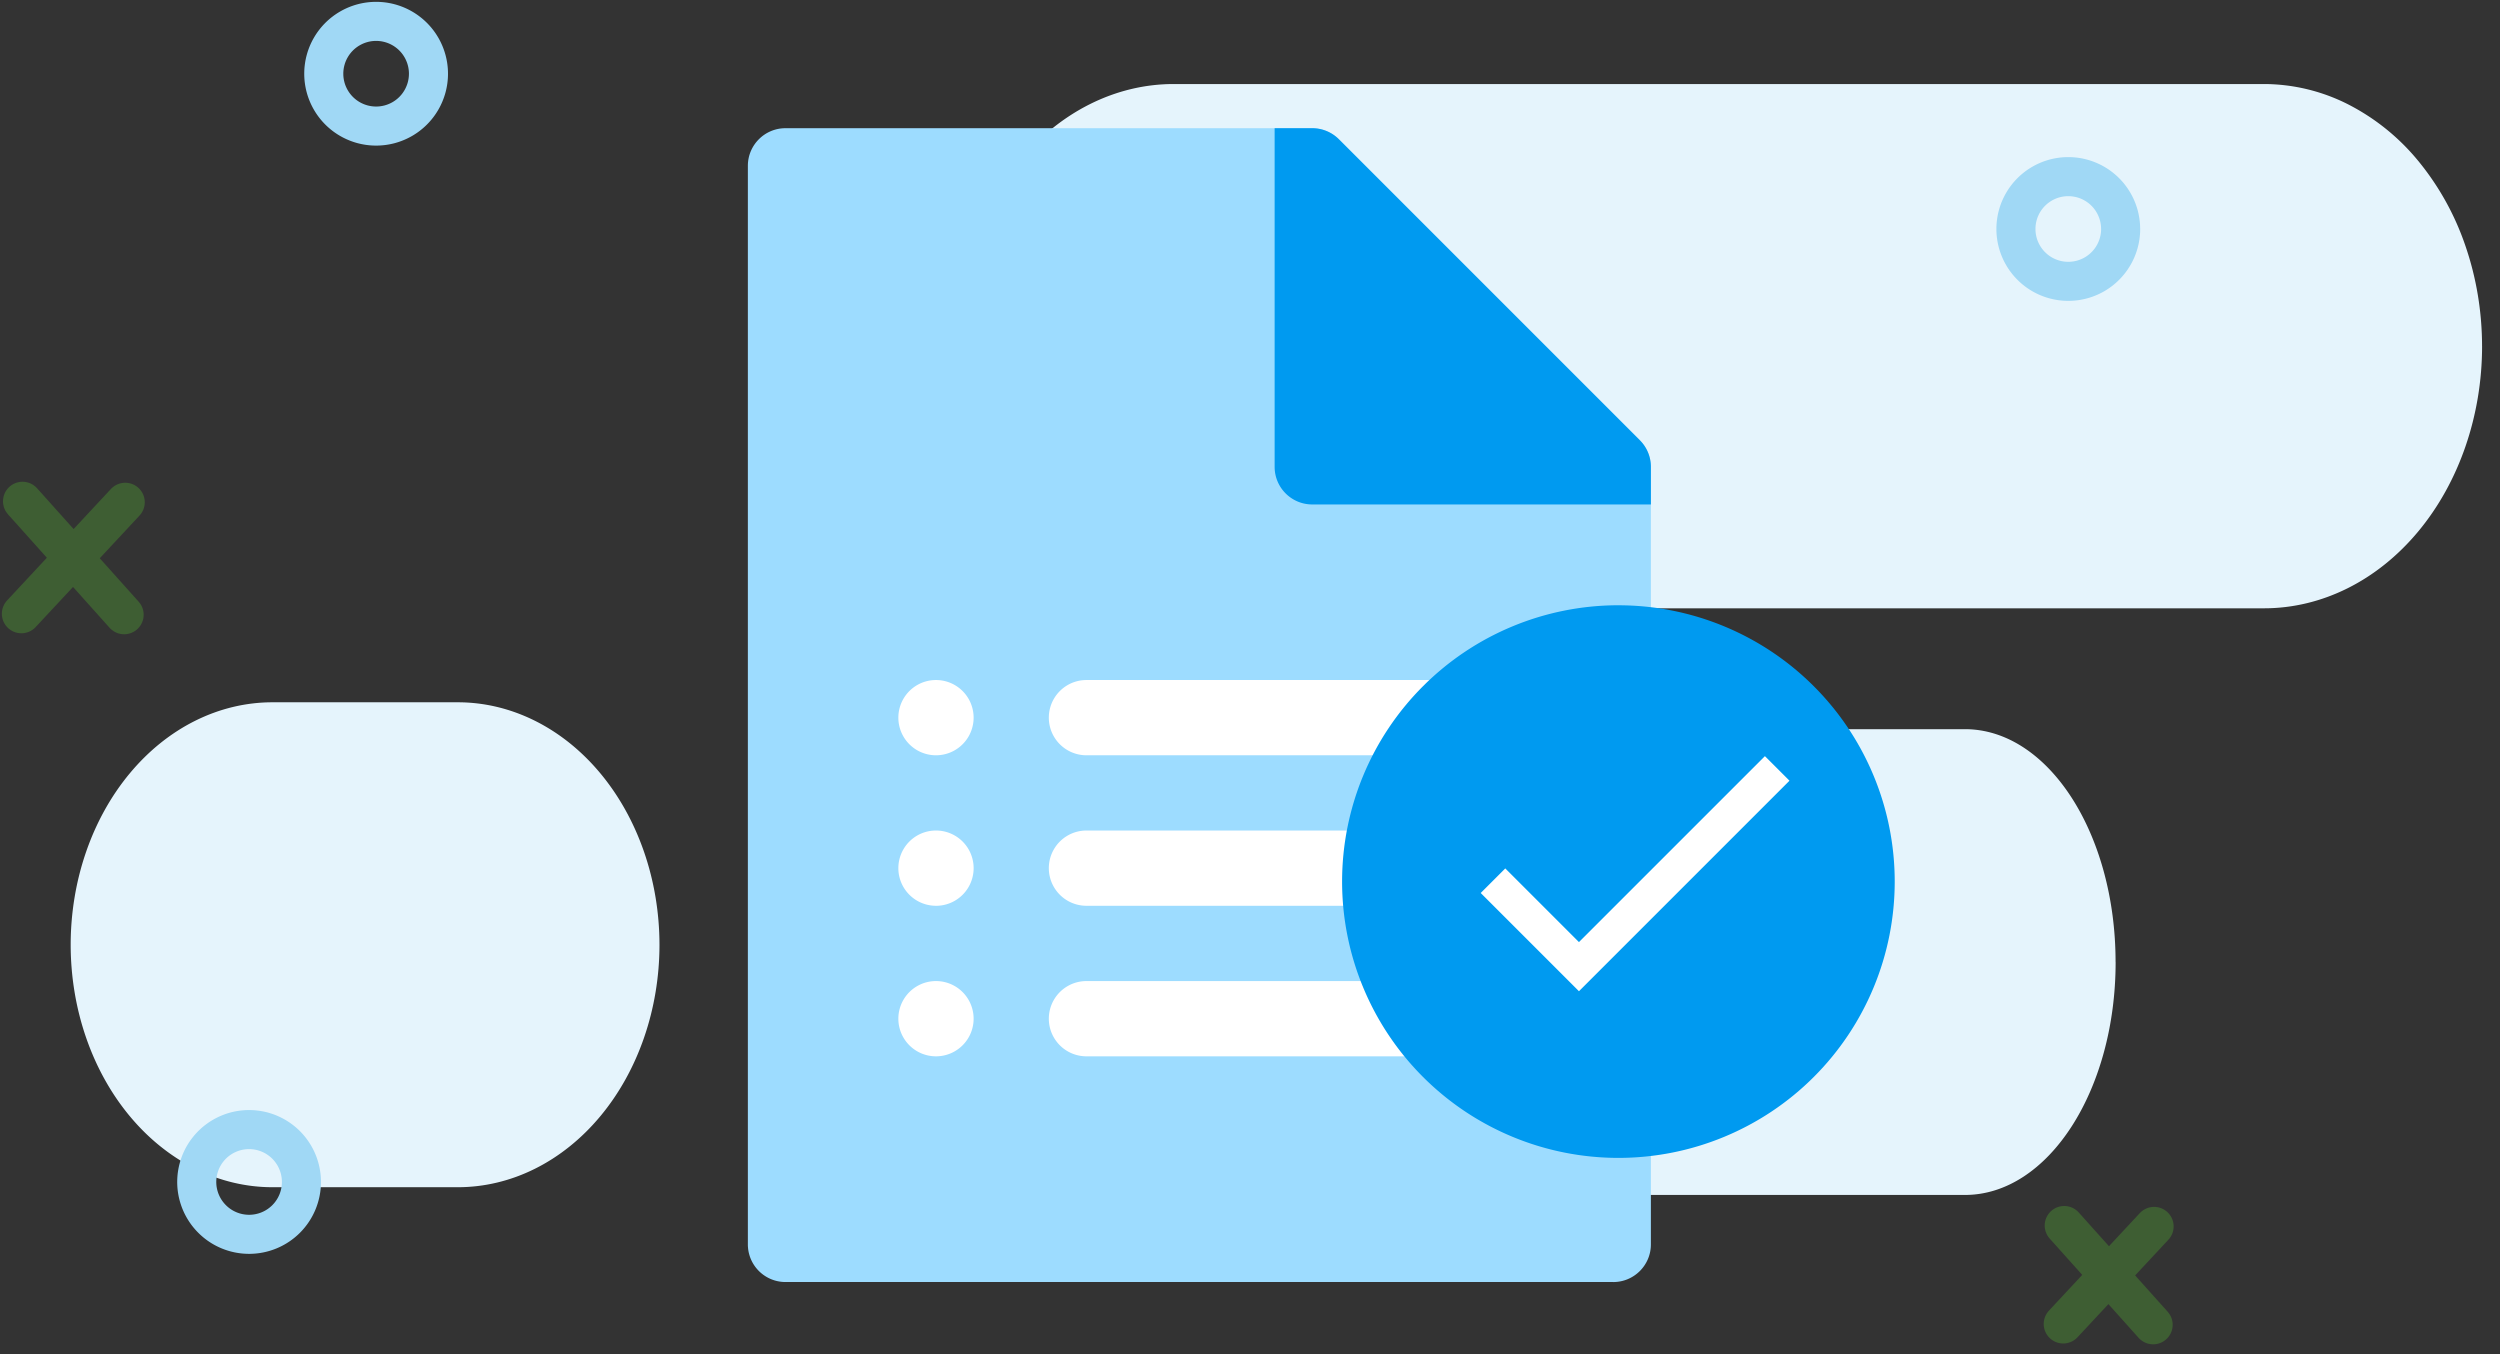 <svg width="96" height="52" fill="none" xmlns="http://www.w3.org/2000/svg"><rect width="100%" height="100%" fill="#333333" stroke="none"/><g clip-path="url(#clip0)"><path d="M95.312 13.293c-.001 2.67-.883 5.23-2.454 7.118-1.57 1.887-3.7 2.948-5.92 2.948H45.071a7.171 7.171 0 01-3.205-.766c-1.016-.506-1.94-1.247-2.717-2.182a10.402 10.402 0 01-1.816-3.266 11.856 11.856 0 01-.637-3.852c0-2.669.882-5.23 2.453-7.117 1.57-1.888 3.7-2.949 5.92-2.949h41.866a7.171 7.171 0 013.205.766 8.462 8.462 0 012.717 2.182 10.41 10.41 0 011.815 3.266c.421 1.222.638 2.53.639 3.852zM81.24 36.943c0 4.938-2.593 8.943-5.787 8.943H46.509c-3.196 0-5.787-4.005-5.787-8.942 0-4.94 2.591-8.944 5.787-8.944h28.942c3.197 0 5.787 4.004 5.787 8.944h.002zm-55.916-.664c-.001 2.469-.817 4.836-2.27 6.582-1.452 1.746-3.42 2.728-5.475 2.728H10.46c-2.054 0-4.023-.982-5.476-2.728-1.453-1.746-2.268-4.113-2.27-6.583.002-2.469.817-4.836 2.27-6.582 1.452-1.746 3.421-2.727 5.476-2.728h7.118c2.053 0 4.023.982 5.476 2.728 1.452 1.746 2.268 4.113 2.27 6.583z" fill="#E5F4FC"/><path opacity=".3" d="M4.809 19.287L.821 23.568m.044-4.319l3.902 4.357L.865 19.25zM82.718 47.094l-3.49 3.746m.038-3.78l3.415 3.812-3.415-3.812z" stroke="#58C332" stroke-width="1.5" stroke-linecap="round" stroke-linejoin="round"/><path d="M11.575 45.385a2.009 2.009 0 01-3.432 1.422 2.01 2.01 0 113.432-1.422v0zm4.878-42.554a2.01 2.01 0 11-4.02 0 2.01 2.01 0 014.02 0v0zm64.98 5.962a2.01 2.01 0 11-4.021 0 2.01 2.01 0 014.02 0v0z" stroke="#A0D8F5" stroke-width="1.5" stroke-linecap="round" stroke-linejoin="round"/><path d="M61.949 49.23H30.162a1.445 1.445 0 01-1.444-1.443V6.367c0-.796.647-1.444 1.444-1.444H50.39c.383 0 .75.153 1.022.423L62.97 16.905c.271.27.424.638.424 1.022v29.859c0 .797-.648 1.445-1.445 1.445z" fill="#9DDCFF"/><path d="M62.97 16.905L51.412 5.346a1.445 1.445 0 00-1.022-.423h-1.444v13.004c0 .797.647 1.444 1.444 1.444h13.004v-1.444a1.445 1.445 0 00-.424-1.022z" fill="#009AF0"/><path d="M35.942 29.003a1.445 1.445 0 100-2.89 1.445 1.445 0 000 2.89zm0 5.78a1.445 1.445 0 100-2.891 1.445 1.445 0 000 2.89zm0 5.78a1.445 1.445 0 100-2.89 1.445 1.445 0 000 2.89zm20.228 0H41.72a1.445 1.445 0 010-2.89h14.45a1.445 1.445 0 110 2.89zM56.17 34.782H41.72a1.445 1.445 0 010-2.89h14.45a1.445 1.445 0 110 2.89zM56.17 29.003H41.72a1.445 1.445 0 110-2.89h14.45a1.445 1.445 0 010 2.89z" fill="#fff"/><path d="M62.147 23.242a10.61 10.61 0 100 21.221 10.61 10.61 0 000-21.22z" fill="#009AF0"/><path d="M60.632 36.177l-2.83-2.83-.943.944 3.773 3.772 8.084-8.084-.943-.943-7.141 7.14z" fill="#fff"/></g><defs><clipPath id="clip0"><path fill="#fff" d="M0 0h96v51.692H0z"/></clipPath></defs></svg>